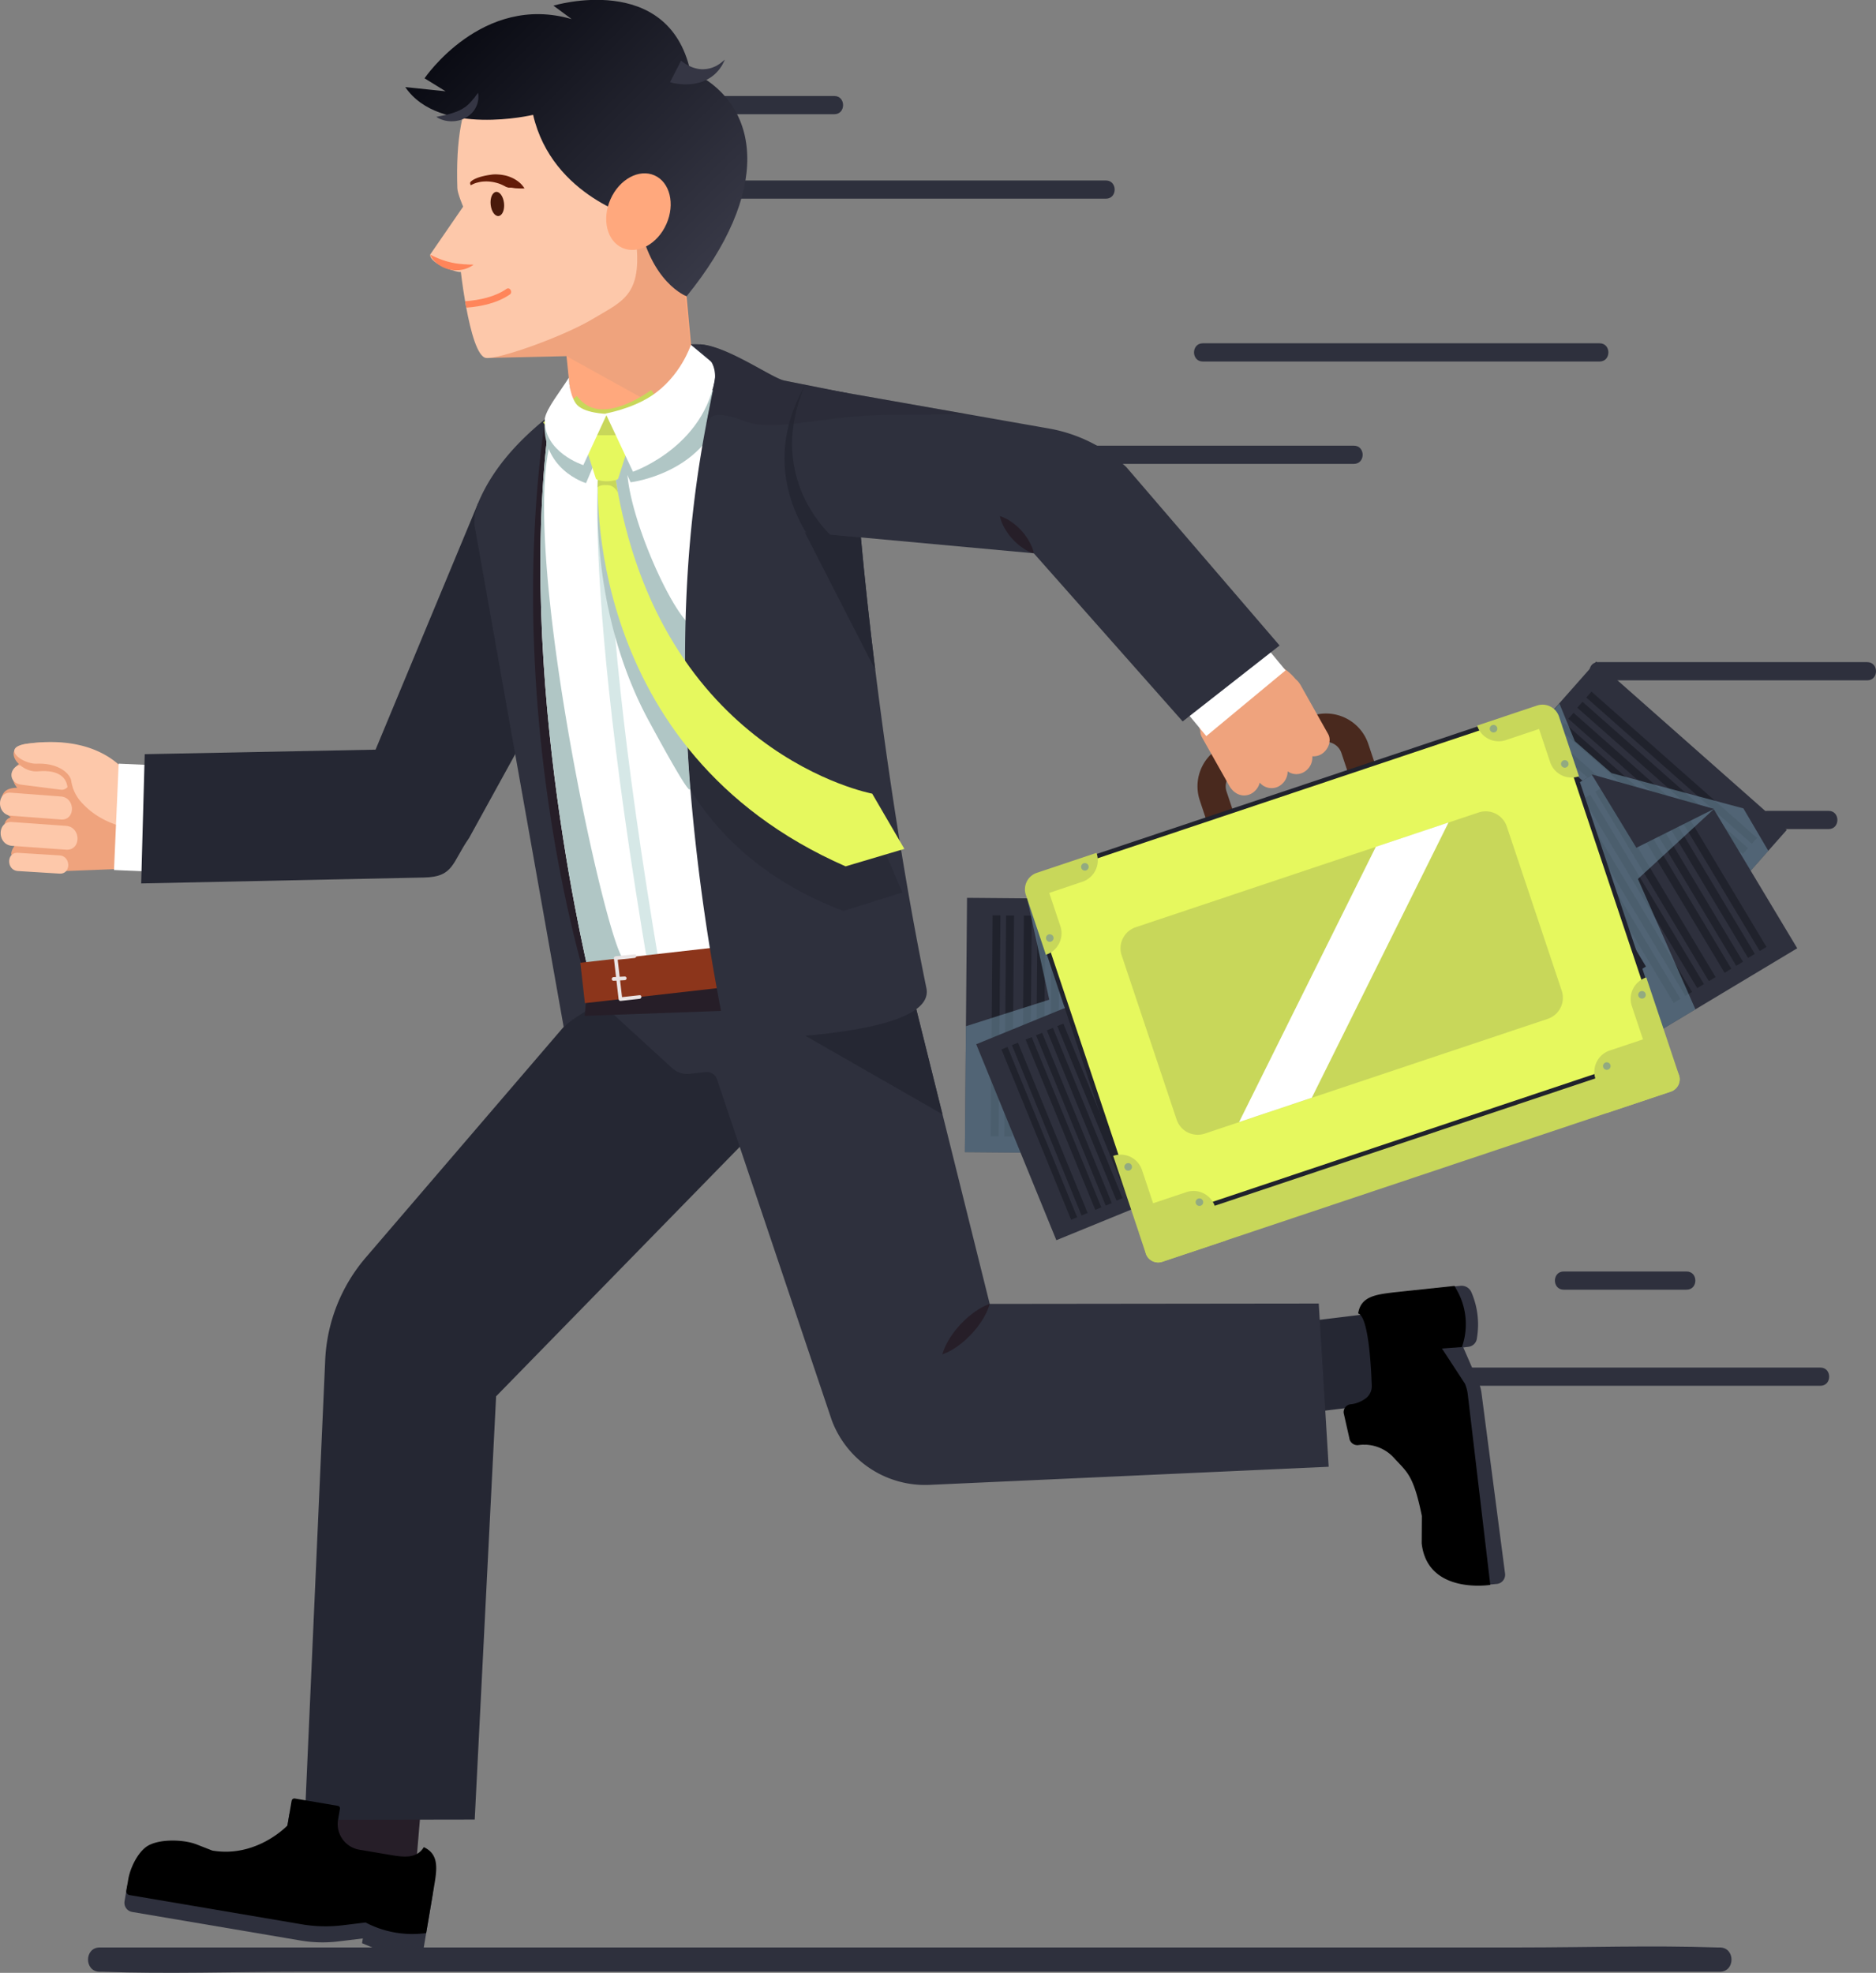 <svg width="427" height="449" fill="none" xmlns="http://www.w3.org/2000/svg"><rect width="100%" height="100%" fill="#808080" stroke="none"/><path d="M416.217 188.688h-13.991c-2.668 0-2.668-4.144 0-4.144h13.984c2.669 0 2.669 4.144 0 4.144h.007zM251.71 45.222H146.193c-2.662 0-2.669-4.15 0-4.15H251.71c2.668 0 2.668 4.15 0 4.15zm-61.813-19.224h-68.17c-2.669 0-2.669-4.15 0-4.15h68.17c2.668 0 2.668 4.15 0 4.15zm174.187 56.28h-90.307c-2.669 0-2.669-4.15 0-4.15h90.307c2.668 0 2.675 4.15 0 4.15zm-55.931 23.298H204.741c-2.662 0-2.669-4.144 0-4.144h103.412c2.669 0 2.675 4.144 0 4.144zm116.846 49.263h-61.217c-2.668 0-2.668-4.144 0-4.144h61.217c2.668 0 2.675 4.144 0 4.144zm-10.662 160.548h-86.381c-2.669 0-2.675-4.144 0-4.144h86.381c2.669 0 2.675 4.144 0 4.144zM383.88 293.52h-27.962c-2.669 0-2.669-4.144 0-4.144h27.962c2.668 0 2.675 4.144 0 4.144zm7.563 155.23H68.016c-14.857 0-29.816.513-44.666 0h-.642c-3.56 0-3.566-5.529 0-5.529h323.427c14.857 0 29.816-.514 44.666 0h.642c3.56 0 3.56 5.529 0 5.529z" fill="#2E303D"/><path d="M81.172 400.927l10.215.859a5.21 5.21 0 014.753 5.627l-1.315 15.628a5.209 5.209 0 01-5.627 4.754l-10.215-.86a5.208 5.208 0 01-4.753-5.627l1.315-15.628a5.209 5.209 0 015.627-4.753z" fill="#261E28"/><path d="M40.65 422.406l7.25 1.231c7.056 1.193 15.71 2.489 16.902-4.554l1.065-6.254 9.205 1.571a1.806 1.806 0 011.47 2.072v.109a7.14 7.14 0 005.843 8.224l6.056 1.026c3.13.532 5.85.731 7.422-1.815 3.592 1.68 2.976 5.131 2.283 9.211l-1.924 11.353-.847.084a23.01 23.01 0 01-11.226-1.687l-1.745-.731.186-1.078-5.535.673a29.979 29.979 0 01-8.673-.205l-38.31-6.498a2.112 2.112 0 01-1.725-2.431l.5-2.925c.744-4.4 7.403-8.12 11.804-7.376z" fill="#2E303D"/><path d="M317.155 303.577l1.241 10.175a5.209 5.209 0 01-4.541 5.8l-15.569 1.898a5.209 5.209 0 01-5.8-4.54l-1.241-10.175a5.21 5.21 0 014.541-5.801l15.568-1.897a5.208 5.208 0 015.801 4.54z" fill="#252733"/><path d="M327.045 353.816l-1.476-9.051c-.859-7.056-1.738-17.531-8.833-16.678l-6.286.757-1.488-7.505a1.799 1.799 0 01.903-1.784 1.81 1.81 0 01.668-.217h.103a7.133 7.133 0 006.216-7.948l-.738-6.093c-.385-3.156-.969-5.818-3.849-6.601.584-3.919 4.054-4.31 8.179-4.811l11.932-1.244a2.435 2.435 0 012.533 1.469l.032.064a18.49 18.49 0 011.283 9.974l-.077.526a2.196 2.196 0 01-1.924 1.848l-1.161.141 3.496 8.024c.322.729.538 1.5.641 2.29l5.37 41.168a2.12 2.12 0 01-.435 1.553 2.097 2.097 0 01-1.406.789h-.129c-5.978.744-12.829-.699-13.554-6.671z" fill="#2E303D"/><path d="M323.594 351.25l.038-6.235c-1.924-9.429-3.412-9.981-6.338-13.207a9.165 9.165 0 00-7.883-2.951l-.244.032a1.842 1.842 0 01-2.046-1.61l-1.283-5.683c-.057-.474.077-.95.372-1.325a1.797 1.797 0 011.199-.676h.103a7.064 7.064 0 003.265-1.283 3.433 3.433 0 001.45-2.925c-.135-4.215-.732-15.812-3.092-16.447.584-3.919 4.054-4.317 8.179-4.817l13.753-1.463.564 1.014a15.762 15.762 0 011.149 12.829v.07l-4.568.34 5.222 7.993a8.81 8.81 0 01.642 2.386l5.131 43.413s-14.311 2.277-15.613-9.455z" fill="#000"/><path d="M7.197 173.165l12.708 1.084c.494.048.967.223 1.373.507 5.58 1.674 21.502 10.738 20.99 16.774l-3.702 3.508c-2.066 2.188-5.581 2.239-8.705 2.521a4.84 4.84 0 01-1.783.173l-15.146.584c-1.963-.327-10.693-2.373-10.353-4.176a3.473 3.473 0 01.712-1.571c-1.354-.712-2.9-1.469-2.431-4.234.23-1.334.513-1.924 1.603-2.335-1.231-.776-2.495-2.444-2.238-3.848.314-1.681.904-2.81 3.688-2.868a3.95 3.95 0 01-.962-3.207c.385-2.104 2.27-3.079 4.246-2.912z" fill="#EFA37D"/><path d="M4.818 174.159l9.05 1.155a2.28 2.28 0 012.214 2.206c0 1.078-1.026 2.367-2.213 2.213l-9.051-1.154c-1.194-.154-2.2-.905-2.214-2.213 0-1.078 1.027-2.361 2.214-2.207zm-2.297 6.254l11.335.853c3.342.251 3.374 5.498 0 5.241l-11.335-.859c-3.342-.251-3.368-5.498 0-5.241v.006zm.231 6.671l12.284.873c3.458.244 3.484 5.664 0 5.42l-12.284-.872c-3.458-.251-3.483-5.671 0-5.421zm1.334 7.011l9.456.584c2.649.161 2.668 4.311 0 4.144l-9.456-.584c-2.649-.16-2.668-4.31 0-4.144z" fill="#FDC8AA"/><path d="M28.796 190.061l2.066-10.353s-5.293-13.067-24.69-10.437c-6.198.847-1.803 6.659 2.469 6.274 5.221-.468 6.415 1.873 6.665 3.278.282 1.789 1.007 4.098 2.309 5.51 1.161 1.257 9.18 5.304 11.181 5.728z" fill="#EFA37D"/><path d="M28.527 188.322l2.065-9.769s-5.023-11.924-24.42-9.294c-6.198.846-1.085 4.676 2.2 4.547 5.24-.192 7.607 2.464 7.832 3.849a9.278 9.278 0 002.31 4.926c1.917 2.098 4.842 4.458 10.013 5.741z" fill="#FDC8AA"/><path d="M32.87 174.057l-1.06 24.208" stroke="#fff" stroke-width="11.73" stroke-miterlimit="10"/><path d="M187.972 240.953l-75.053 76.833-4.868 96.326-38.681.064 4.65-104.62a38.487 38.487 0 019.244-23.368l59.997-69.918 44.711 24.683z" fill="#252733"/><path d="M132.715 224.538l20.284 18.564a5.041 5.041 0 003.952 1.283l3.675-.398a2.442 2.442 0 012.566 1.642l26.134 77.615a22.665 22.665 0 0022.246 14.696l90.853-4.118-2.264-37.153-74.893.084-21.81-87.603-70.743 15.388z" fill="#2E303D"/><path d="M108.82 114.511l-23.337 56.101-52.543 1.033-.808 29.417 64.366-1.347c6.825-.129 6.357-3.381 10.263-8.981l25.018-45.446-13.324-33.792-9.635 3.015z" fill="#252733"/><path d="M107.987 119.437l20.328 114.39s2.316-3.548 22.509-12.258a92.082 92.082 0 0014.459-7.865 90.74 90.74 0 009.623-7.376L169.023 86.14s-2.797-9.019-12.829-7.665c-4.927.673-9.199 1.321-12.913 2.136-10.54 2.283-10.097 9.621-16.993 14.176-.334.218-2.367.493-2.528.872-5.426 4.49-11.546 10.661-14.94 18.846a11.542 11.542 0 00-.833 4.932z" fill="#2E303D"/><path d="M133.691 224.243l17.14-2.674 15.1-2.367a542.927 542.927 0 01-.641-5.498c-13.292-114.787-1.925-122.452-1.925-122.452l-20.097-10.641c-10.54 2.283-15.479 6.741-19.245 15.048-9.622 68.128 9.668 128.584 9.668 128.584z" fill="#261E28"/><path d="M134.678 224.243l6.293-.949 27.116-4.092c-14.293-120.04-2.566-127.95-2.566-127.95l-27.359 2.938-12.24-.16h-.699c-8.326 59.763 9.455 130.213 9.455 130.213z" fill="#fff"/><path d="M157.355 142.363c-4.491-2.72-15.537-27.185-14.562-37.48.975-10.295-6.415-2.328-6.607-1.745-.193.584 1.924 8.339 1.924 8.929 0 .59.975 13.791 1.36 15.927.385 2.136 12.432 27.769 12.432 27.769l6.992 5.048 1.161-11.456-2.7-6.992zm-22.677 81.88l6.293-.949.815-5.099c-4.368-5.825-22.452-89.162-16.89-115.936a45.86 45.86 0 001.033-8.23h-.7c-8.332 59.764 9.449 130.214 9.449 130.214z" fill="#B0C6C5"/><path d="M214.504 253.59l-50.305-28.795 39.239-15.632 11.066 44.427z" fill="#252733"/><path d="M133.081 231.203l46.078-1.687-1.174-11.501-44.615 10.077-.289 3.111z" fill="#261E28"/><path d="M130.124 92.612l8.038 2.367 20.046-6.613-3.297-35.64-28.501 3.471 3.714 36.415z" fill="#FFA87D"/><path d="M159.311 97.885l-7.05-62.682-41.606 46.267 18.289-.41 30.367 16.825z" fill="#EFA37D"/><path d="M97.915 57.935c-.147 2.188 6.415 4.221 6.98 3.945 0 0 .34 3.034.975 6.716.083.469.16.943.256 1.424.982 5.286 2.528 11.232 4.529 11.45 2.893.314 17.525-4.823 24.434-8.98 6.909-4.157 11.591-5.35 9.41-19.77l-3.354-22.123c-1.854-12.27-3.958-22.938-16.223-21.084l-.501.077c-14.754 2.225-21.047 11.154-20.322 33.246.039 1.225 1.322 4.189 1.322 4.189l-7.506 10.91z" fill="#FDC8AA"/><path d="M145.359 49.815s-19.661-4.9-24.017-23.676c0 0-21.348 5.08-29.097-6.318l9.179.955-4.792-2.957s13.151-19.41 33.485-13.47l-4.15-3.066s26.044-7.851 31.144 14.83c16.678 7.813 18.211 27.91-.834 51.316 0 .026-8.32-3.092-10.918-17.614z" fill="url(#paint0_linear_4_311)"/><path d="M165.213 89.168c-2.034 18.294-21.682 20.596-21.682 20.596l-6.877-15.343 21.689-6.068 6.87.815z" fill="#B0C6C5"/><path d="M124.011 95.236l6.113-2.624 9.481 2.63-6.216 14.715s-10.482-3.098-9.378-14.721z" fill="#B0C6C5"/><path d="M138.79 94.286s-7.531 22.387 10.213 126.75" stroke="#D6E8E7" stroke-width="2.59" stroke-miterlimit="10"/><path d="M150.946 92.843c-1.815 1.2-15.203 10.905-23.497.295" stroke="#C8D75A" stroke-width="9.77" stroke-miterlimit="10"/><path d="M176.234 214.112l1.042 9.191-44.146 5.006-1.042-9.191 44.146-5.006z" fill="#8C351B"/><path d="M133.267 101.535l2.361 7.402c.641.795 4.49.795 5.074 0l2.367-7.402a1.535 1.535 0 00.159-1.617 1.537 1.537 0 00-1.378-.86h-7.37a1.535 1.535 0 00-1.213 2.477z" fill="#E6F85E"/><path d="M144.07 107.359s17.852-6.119 19.013-24.029l-5.825-4.855s-2.328 7.28-9.032 11.648c-4.573 2.99-10.385 3.984-10.385 3.984l6.229 13.252z" fill="#fff"/><path d="M138.168 94.19l-5.401 11.668s-9.199-2.951-8.756-10.622c.442-2.38 3.476-6.1 5.478-9.288 0 0 0 3.495 1.552 5.83 1.553 2.335 7.127 2.412 7.127 2.412z" fill="#fff"/><path d="M155.969 155.455c.109 7.492.475 15.587 1.18 24.291a471.699 471.699 0 008.269 56.8s47.861.103 45.442-11.655c-4.958-24.118-8.897-50.411-11.636-72.451-1.424-11.508-2.521-21.854-3.272-30.148-1.315-14.664-1.526-22.849-.494-19.481l-.91-4.58-1.758-8.775-2.226-.442-12.041-2.4c-2.816-.564-13.105-7.966-19.244-8.255l.776 2.04s3.496 1.924 2.528 6.89c-.469 2.366-1.11 5.4-1.809 9.127-2.31 12.136-5.241 31.559-4.805 59.039z" fill="#2E303D"/><path d="M183.174 121.137l16.037 31.303c-1.424-11.508-2.521-21.854-3.271-30.148l-12.766-1.155z" fill="#252733"/><path d="M147.649 164.012c9.808 18.14 9.366 15.657 9.327 15.452l.173.282a367.041 367.041 0 01-1.18-24.291 83.632 83.632 0 01-4.054-6.614c-5.292-9.621-9.622-21.623-11.829-36.626h-3.971s-1.866 27.043 11.534 51.797z" fill="#B0C6C5"/><path opacity=".5" d="M155.969 155.455c.109 7.492.475 15.587 1.18 24.291 7.583 12.342 19.489 21.809 34.813 27.582l13.427-4.207-7.262-17.018s-24.556-4.574-42.158-30.648z" fill="#252733"/><path d="M198.518 180.625s-48.393-8.98-58.432-71.752h-3.964s-3.958 61.867 56.341 88.301l13.381-3.977-7.326-12.572z" fill="#E6F85E"/><path d="M136.103 109.347v-.089a7.488 7.488 0 004.034 0l.174 1.071a.273.273 0 010 .07c.077.462.154.918.243 1.373 0 .103 0 .199.052.308 0 0-.789-1.745-2.451-1.668-.391 0-1.462-.141-2.117.501l.065-1.566z" fill="#C8D75A"/><path d="M289.249 198.547l19.116-6.414a10.157 10.157 0 006.415-12.829l-3.336-9.981a10.151 10.151 0 00-12.829-6.415l-19.116 6.415a10.146 10.146 0 00-6.415 12.829l3.329 10.019a10.154 10.154 0 0012.836 6.376zm11.38-29.506a3.71 3.71 0 014.695 2.341l3.336 9.974a3.714 3.714 0 01-2.341 4.696l-19.11 6.414a3.714 3.714 0 01-4.696-2.341l-3.335-9.975a3.695 3.695 0 01.195-2.831 3.699 3.699 0 012.14-1.864l19.116-6.414z" fill="#49291E"/><path d="M219.617 262.211l46.59.397 31.336.263.494-57.877-55.327-.462-8.205-.071-14.395-.122-.25 29.218-.243 28.654z" fill="#2E303D"/><path d="M226.814 208.329l-.423 50.283m3.515-50.257l-.424 50.283m4.465-50.251l-.423 50.283m3.515-50.257l-.423 50.283m3.663-50.393l-.43 50.283" stroke="#20222C" stroke-width="1.79" stroke-miterlimit="10"/><path d="M243.364 208.329l-.423 50.283m4.381-40.071l-.25 30.065" stroke="#9FB0BC" stroke-width="1.79" stroke-miterlimit="10"/><path d="M219.617 262.211l46.59.397 3.021-13.784-3.104-7.595-23.414-36.697-2.431-3.817-5.774 3.746-.622.404 4.939 22.65-18.962 6.042-.243 28.654z" fill="#6C8A9E" opacity=".58"/><path d="M250.414 218.567l-.257 30.064m3.49-30.18l-.25 30.071m3.342-30.045l-.25 30.071m34.126.218l.257-30.071m-3.349 30.045l.257-30.071m-10.623 30.123l.25-30.071m-3.342 30.045l.257-30.071m-4.215 19.859l.084-9.853m-3.176 9.827l.084-9.852m-3.317 9.968l.084-9.859m-3.176 9.833l.084-9.859" stroke="#9FB0BC" stroke-width="1.79" stroke-miterlimit="10"/><path d="M222.202 237.656l18.237 44.6 12.111-4.952 13.721-5.613 34.236-13.996-18.244-44.6-28.918 11.822-14.503 5.933-16.64 6.806z" fill="#2E303D"/><path d="M228.636 238.561l15.851 38.756m-13.471-39.731l15.851 38.756m-12.734-40.027l15.851 38.757m-13.471-39.732l15.851 38.757m-13.4-39.885l15.85 38.756m-13.471-39.731l15.851 38.756" stroke="#20222C" stroke-width="1.49" stroke-miterlimit="10"/><path d="M247.668 239.805l9.481 23.182" stroke="#9FB0BC" stroke-width="1.49" stroke-miterlimit="10"/><path d="M248.848 230.85l13.708 46.454 13.722-5.594-4.439-31.078s-2.919-11.065-3.792-11.648c-.416-.283-2.565-2.162-4.702-4.048l-14.497 5.914z" fill="#6C8A9E" opacity=".58"/><path d="M250.055 238.836l9.474 23.176m-7.03-24.305l9.481 23.176m-7.095-24.151l9.475 23.176m26.287-10.809l-9.481-23.181m7.095 24.15l-9.475-23.175m1.527 26.556l-9.474-23.176m7.094 24.151l-9.474-23.182m3.149 16.607l-3.104-7.595m-1.726 9.699l-3.105-7.595m.725 8.57l-3.105-7.595" stroke="#9FB0BC" stroke-width="1.49" stroke-miterlimit="10"/><path d="M311.707 208.945l19.347 17.094 24.017 21.232 47.418-53.637 4.195-4.747-43.364-38.327-51.613 58.385z" fill="#2E303D"/><path d="M399.327 191.382l-37.681-33.304m35.634 35.62l-37.68-33.304m35.64 35.818l-37.674-33.304m35.628 35.62l-37.674-33.304m34.839 36.197l-37.681-33.304" stroke="#20222C" stroke-width="1.79" stroke-miterlimit="10"/><path d="M320.335 208.175l10.719 17.864 24.017 21.232 47.418-53.637-5.671-9.654-30.021-8.025-8.352-7.28-3.496-8.544-8.153 9.224-26.461 38.82z" fill="#6C8A9E" opacity=".58"/><path d="M388.312 203.736l-37.68-33.304" stroke="#20222C" stroke-width="1.79" stroke-miterlimit="10"/><path d="M386.279 206.251l-37.68-33.304m35.627 35.619l-37.674-33.303m-21.194 39.186l22.529 19.91m-20.496-22.431l22.535 19.917m-20.488-22.233l22.535 19.917m22.548-25.619l-22.529-19.911m20.482 22.226l-22.528-19.91m15.767 27.774l-22.529-19.917m20.483 22.233l-22.529-19.917m12.227 16.203l-7.384-6.524m5.337 8.84l-7.383-6.524m5.344 9.044l-7.384-6.529m5.337 8.839l-7.383-6.524" stroke="#9FB0BC" stroke-width="1.79" stroke-miterlimit="10"/><path d="M312.464 206.283l29.777 49.629 32.793-19.674 10.866-6.523 23.171-13.9-19.007-31.675-27.68-7.71-.109-.026-5.53 3.323-44.281 26.556z" fill="#2E303D"/><path d="M401.302 215.969l-19.635-32.714m16.986 34.305l-19.636-32.721m16.935 34.504l-19.635-32.714m16.986 34.305l-19.635-32.714m16.056 34.612l-25.871-43.118m23.221 44.709l-25.877-43.118m23.177 44.908l-25.877-43.125m23.227 44.709l-25.877-43.118" stroke="#20222C" stroke-width="1.79" stroke-miterlimit="10"/><path d="M323.818 215.648l15.473 25.78" stroke="#9FB0BC" stroke-width="1.79" stroke-miterlimit="10"/><path d="M362.275 176.404l.109.032c.029.054.055.11.077.167l27.673 7.499-17.32 15.933c5.62 12.733 11.662 26.447 13.087 29.68l-10.874 6.523c-4.105-8.839-17.57-37.813-17.653-38.146-.083-.334-.5-13.862-.641-18.365l5.542-3.323z" fill="#6C8A9E" opacity=".58"/><path d="M326.519 213.858l15.472 25.787m-12.823-27.377l15.473 25.786" stroke="#9FB0BC" stroke-width="1.79" stroke-miterlimit="10"/><path d="M373.873 220.433l-15.473-25.78" stroke="#20222C" stroke-width="1.79" stroke-miterlimit="10"/><path d="M371.224 222.024l-15.473-25.786m6.652 31.245l-15.472-25.786m12.823 27.37l-15.473-25.78m6.768 19.135l-5.068-8.448m2.419 10.039l-5.068-8.448m2.367 10.231l-5.068-8.448m2.419 10.039l-5.068-8.448" stroke="#9FB0BC" stroke-width="1.79" stroke-miterlimit="10"/><path d="M264.552 287.169l115.736-38.724a2.967 2.967 0 001.873-3.752l-30.894-69.758c-.52-1.545 3.631-7.524 2.078-7.004L237.61 206.655c-1.546.52 5.356 2.566 5.876 4.112l17.32 74.529a2.964 2.964 0 003.746 1.873z" fill="#C8D75A"/><path d="M262.704 278.498h.002l113.842-38.089h.001a3.254 3.254 0 002.045-4.102v-.001l-24.433-73.002h-.001a3.216 3.216 0 00-1.623-1.872 3.233 3.233 0 00-2.471-.173h0l-113.824 38.096h-.002a3.249 3.249 0 00-1.098.624 3.245 3.245 0 00-1.107 2.217c-.029.424.026.85.161 1.252l.001.001 24.414 73.01.001.001a3.23 3.23 0 003.065 2.211c.35-.002.696-.06 1.027-.173z" fill="#E6F85E" stroke="#20222C"/><path d="M336.218 165.134l12.438-4.163 1.181-.391a3.958 3.958 0 015.01 2.495l.391 1.18 4.163 12.438h-.051a5.127 5.127 0 01-3.933-.265 5.133 5.133 0 01-2.585-2.974l-2.527-7.544-7.55 2.528a5.132 5.132 0 01-6.518-3.246l-.019-.058zm-86.612 28.961l-12.432 4.157-1.181.398a3.961 3.961 0 00-2.501 5.009l.397 1.181 4.164 12.437h.045a5.13 5.13 0 003.252-6.504l-2.528-7.55 7.525-2.54a5.127 5.127 0 002.983-2.581 5.137 5.137 0 00.269-3.936l.007-.071zm26.942 80.534l-12.432 4.137-4.933 1.655-1.655-4.939-4.157-12.431h.045a5.127 5.127 0 015.53 1.501c.444.512.782 1.107.994 1.751l2.527 7.55 7.544-2.527a5.127 5.127 0 013.94.266 5.14 5.14 0 012.584 2.986l.013.051zm86.612-28.98l12.438-4.163 4.933-1.649-1.648-4.939-4.163-12.431h-.052a5.13 5.13 0 00-3.233 6.536l2.528 7.55-7.544 2.521a5.14 5.14 0 00-2.986 2.584 5.122 5.122 0 00-.266 3.939l-.007.052zm17.371-5.812l-17.371 5.812 2.566 7.665 14.562-4.869a2.967 2.967 0 001.873-3.752l-1.63-4.856zm-103.983 34.792l-17.371 5.812 1.622 4.855a2.966 2.966 0 003.747 1.873l14.561-4.875-2.559-7.665zm66.421-86.519l12.502 37.362a5.067 5.067 0 01-3.198 6.413l-78.049 26.114a5.067 5.067 0 01-6.413-3.198l-12.502-37.362a5.067 5.067 0 013.198-6.413l78.048-26.114a5.068 5.068 0 016.414 3.198z" fill="#C8D75A"/><path d="M298.583 249.831l-16.557 5.542 31.124-62.644 16.551-5.542-31.118 62.644z" fill="#fff"/><path d="M355.347 174.134a.862.862 0 00.757.581.86.86 0 10-.218-1.672.866.866 0 00-.539 1.091zm-16.217-8.012a.865.865 0 00.758.581.855.855 0 00.827-.476.86.86 0 00-1.046-1.196.85.85 0 00-.498.433.852.852 0 00-.041.658zm-91.923 31.976a.866.866 0 00.406-.289.868.868 0 00.066-.952.86.86 0 10-.472 1.241zm-8.019 16.216a.859.859 0 10-.535-1.632.859.859 0 00.535 1.632zm18.417 50.982a.861.861 0 00-1.584-.11.86.86 0 101.584.11zm16.216 8.037a.86.86 0 00-1.584-.117.854.854 0 00.118.948.863.863 0 001.511-.498.84.84 0 00-.045-.333zm91.629-31.52a.854.854 0 00-.468 1.243.856.856 0 00.856.423.856.856 0 00.718-.629.857.857 0 00-.015-.499.87.87 0 00-1.091-.538zm8.019-16.216a.86.86 0 00-.587.755.853.853 0 00.474.83.859.859 0 001.197-1.046.86.86 0 00-.753-.583.864.864 0 00-.331.044z" fill="#6C8A9E" opacity=".58"/><path d="M279.806 178.848l-6.254-11.097a2.798 2.798 0 01-.353-1.417 12.57 12.57 0 015.981-14.844 12.564 12.564 0 0115.708 3.067c.463.383.852.848 1.148 1.372l6.248 11.097c.981 1.739-.199 4.067-1.88 4.798a3.448 3.448 0 01-1.7.295 3.846 3.846 0 01-2.213 3.753 3.402 3.402 0 01-3.406-.327 3.902 3.902 0 01-2.232 3.521 3.516 3.516 0 01-4.119-.949 3.951 3.951 0 01-2.129 2.611c-1.957.859-3.824-.154-4.799-1.88z" fill="#EFA37D"/><path d="M288.87 148.052l-18.044 14.959" stroke="#fff" stroke-width="11.73" stroke-miterlimit="10"/><path d="M175.329 100.726c.321 10.026 6.312 20.264 6.312 20.264l14.311 1.321 39.355 3.611 33.883 38.269 22.06-17.28-34.877-40.598a34.643 34.643 0 00-17.589-8.781l-18.853-3.323-29.393-5.176-10.109-1.783c-4.003 3.573-5.248 8.505-5.1 13.476z" fill="#2E303D"/><path d="M105.863 68.596c.084.469.161.943.257 1.424 3.393-.25 7.056-1.032 9.911-2.989.769-.526 0-1.79-.738-1.283-2.669 1.841-6.177 2.566-9.378 2.81l-.052.038z" fill="#FF855A"/><path d="M225.262 296.765a6.224 6.224 0 00-.706.263c-.577.253-1.137.545-1.674.873-.731.446-1.43.944-2.092 1.488-.365.289-.724.603-1.077.936-.353.334-.693.68-1.039 1.033-.347.353-.642.725-.969 1.103-.327.379-.597.757-.866 1.129a18.018 18.018 0 00-1.354 2.188 13.256 13.256 0 00-.757 1.732 5.769 5.769 0 00-.218.718s.27-.083.7-.269a12.576 12.576 0 001.68-.866c.731-.447 1.43-.944 2.091-1.488.36-.295.725-.603 1.072-.943.346-.34.699-.68 1.039-1.033.34-.353.641-.725.969-1.103.327-.379.596-.757.866-1.136a18.13 18.13 0 001.353-2.181c.294-.558.547-1.137.757-1.732.088-.233.163-.47.225-.712zm10.051-170.849a4.635 4.635 0 00-.128-.545 9.169 9.169 0 00-.481-1.283 13.527 13.527 0 00-5.279-5.824 9.411 9.411 0 00-1.283-.61 4.765 4.765 0 00-.533-.179c.027.186.068.371.122.551.128.45.289.889.481 1.315a13.67 13.67 0 005.28 5.818c.409.238.838.439 1.283.603.176.063.356.114.538.154z" fill="#261E28"/><path d="M190.089 122.767l-.077-.065a2.038 2.038 0 01-.199-.173c-.186-.167-.474-.43-.827-.782a29.397 29.397 0 01-2.752-3.208 31.566 31.566 0 01-3.124-5.131 30.084 30.084 0 01-1.283-3.169 27.081 27.081 0 01-.943-3.425c-.115-.584-.237-1.174-.308-1.771-.07-.596-.147-1.18-.192-1.77a27.744 27.744 0 01-.064-3.496c.043-1.096.152-2.188.327-3.271.07-.52.154-1.027.263-1.508.109-.48.192-.962.308-1.404.25-.886.436-1.72.699-2.425.263-.706.43-1.347.641-1.841.398-1.014.642-1.585.642-1.585s-.295.546-.802 1.508c-.276.475-.532 1.084-.853 1.77-.321.687-.642 1.495-.982 2.367-.166.443-.308.911-.468 1.392-.16.481-.314.988-.449 1.514a28.97 28.97 0 00-.712 3.348 30.283 30.283 0 00-.346 3.669c0 .642-.032 1.283 0 1.925.032.641.057 1.283.115 1.924.12 1.28.321 2.55.603 3.804a33.262 33.262 0 001.033 3.611 34.34 34.34 0 002.803 6.062 32.86 32.86 0 002.707 3.951c.359.462.642.815.892 1.059l.269.295.09.096 2.989-3.271z" fill="#252733"/><path d="M42.152 425.51l-3.42-.705a1.395 1.395 0 01-.962-1.7 1.41 1.41 0 011.7-.962l3.413.699a1.38 1.38 0 011.045 1.72 1.384 1.384 0 01-1.776.948z" fill="#BF5830"/><path d="M144.442 218.028l-4.305.442.417-.417 1.078 9.334-.417-.411 4.375-.481c.526-.064.526.77 0 .827l-4.375.481c-.244 0-.391-.211-.417-.416l-1.078-9.334c0-.237.219-.391.417-.416l4.305-.443c.532-.051.526.776 0 .834z" fill="#EAE4E4"/><path d="M142.209 223.076l-2.566.141c-.532 0-.532-.802 0-.834l2.566-.141c.533 0 .533.802 0 .834z" fill="#EAE4E4"/><path d="M141.664 56.42c-3.515-1.556-4.729-6.512-2.711-11.07 2.018-4.558 6.503-6.991 10.018-5.435 3.515 1.556 4.729 6.512 2.711 11.07-2.018 4.557-6.503 6.99-10.018 5.435z" fill="#FFA87D"/><path d="M111.681 46.595c.161 1.52.975 2.675 1.816 2.566.84-.11 1.392-1.399 1.225-2.92-.167-1.52-.981-2.674-1.822-2.565-.84.11-1.385 1.398-1.219 2.919z" fill="#491A0B"/><path d="M152.511 18.692l.167.051c.148.045.353.11.565.154a13.391 13.391 0 004.24.23c.459-.056.915-.137 1.366-.243a9.958 9.958 0 001.347-.442c.218-.097.437-.18.642-.283l.603-.346a7.87 7.87 0 001.918-1.61c.24-.255.454-.532.641-.827.172-.227.325-.467.456-.719l.295-.584.244-.5-.437.353-.481.391a4.702 4.702 0 01-.641.436 4.423 4.423 0 01-.815.43 5.89 5.89 0 01-.93.334 5.764 5.764 0 01-1.001.192l-.506.045h-.514a6.205 6.205 0 01-.981-.128 8.099 8.099 0 01-.924-.25 8.665 8.665 0 01-1.52-.706 6.78 6.78 0 01-.943-.642.751.751 0 01-.18-.173s-.096-.083-.083-.077l-2.528 4.914zm-53.185 7.902c.152.12.316.222.488.308.448.23.922.403 1.411.52.328.074.66.126.995.154a6.16 6.16 0 001.141 0c.204-.004.406-.03.603-.077.212-.039.417-.077.642-.128a6.894 6.894 0 001.225-.481l.584-.334c.183-.126.359-.263.526-.41a4.72 4.72 0 00.892-.937 4.58 4.58 0 00.596-1.033 3.62 3.62 0 00.327-.988 3.9 3.9 0 00.129-.846V21.7a5.627 5.627 0 00-.065-.564s-.147.166-.359.449a5.27 5.27 0 00-.359.494 6.392 6.392 0 01-.494.583 4.335 4.335 0 01-.564.642 5.508 5.508 0 01-.642.641c-.122.09-.237.193-.353.295a4.017 4.017 0 01-.385.257c-.134.083-.256.18-.391.263l-.423.218a2.1 2.1 0 01-.437.212c-.147.057-.295.134-.442.205-.314.09-.603.237-.924.314l-.455.148-.456.122c-.295.096-.584.147-.853.224l-1.957.391z" fill="#353644"/><path d="M97.915 57.935c.054.157.122.307.206.45.088.165.189.324.301.474.14.201.297.39.468.565.2.21.415.408.642.59.255.201.526.383.808.545.299.182.615.335.943.455a6.9 6.9 0 001.033.321c.353.073.711.125 1.071.154h1.046c.321-.035.64-.086.956-.154.283-.057.56-.141.827-.25a5.26 5.26 0 001.155-.558 4.09 4.09 0 00.397-.27 4.753 4.753 0 00-.481-.05h-.539c-.205 0-.436-.033-.68-.046-.243-.013-.5 0-.776-.051l-.84-.077-.885-.122c-.289-.07-.597-.096-.886-.18-.288-.083-.596-.128-.878-.218l-.43-.121a6.237 6.237 0 00-.417-.142c-.276-.083-.539-.198-.796-.288a7.517 7.517 0 01-.712-.289 23.822 23.822 0 01-1.096-.507l-.437-.23z" fill="#FF855A"/><path d="M116.396 42.714h-.641l-.603-.192a5.046 5.046 0 00-.456-.25 8.948 8.948 0 00-1.193-.514c-.42-.135-.849-.244-1.283-.327a9.529 9.529 0 00-1.244-.135 9.976 9.976 0 00-1.174.039c-.347.038-.69.102-1.026.192a5.204 5.204 0 00-.854.263c-.243.103-.455.218-.641.302l-.083.051h-.052s-.301-.52 0-.782c.141-.129 1.052-1.168 4.997-1.649a7.272 7.272 0 011.283 0c.431.023.86.079 1.283.167.414.073.82.185 1.213.333.354.129.699.281 1.032.456l.084.045c.292.166.574.348.847.545.43.317.815.692 1.141 1.116.132.163.246.34.34.526h-.609c-.379 0-.885-.032-1.469-.058l-.892-.128z" fill="#631C08"/><path d="M390.134 184.095l-27.84-7.851 10.161 16.703 17.679-8.852z" fill="#2E303D"/><path d="M162.602 87.307c-.468 2.367-1.11 5.401-1.809 9.128 1.02.045-.584-4.15 8.698-.584.197.077.396.148.597.212 5.35 1.764 14.26-.308 24.46-1.283 6.825-.641 14.754-.333 25.408-.545l-29.418-5.202-12.04-2.4c-2.816-.564-13.106-7.966-19.245-8.255l.777 2.04s3.566 1.937 2.572 6.89z" fill="#252733" opacity=".35"/><path d="M44.596 419.712l3.727 1.456c10.122 1.719 17.095-5.703 17.095-5.703l.962-5.638a.64.64 0 01.706-.507l9.827 1.674a.565.565 0 01.462.642l-.43 2.527a5.908 5.908 0 004.837 6.806l7.268 1.231c3.13.533 5.85.738 7.422-1.809 3.592 1.675 2.976 5.132 2.284 9.212l-1.752 10.34a22.901 22.901 0 01-13.798-2.406l-5.286.642a32.083 32.083 0 01-9.173-.218l-39.271-6.665a.877.877 0 01-.718-1.007l.436-2.566c.449-2.636 2.11-5.991 4.13-7.428 2.618-1.834 8.295-1.693 11.272-.583z" fill="#000"/><defs><linearGradient id="paint0_linear_4_311" x1="104" y1="6.531" x2="160.5" y2="63.031" gradientUnits="userSpaceOnUse"><stop stop-color="#090A12"/><stop offset="1" stop-color="#383947"/></linearGradient></defs></svg>
